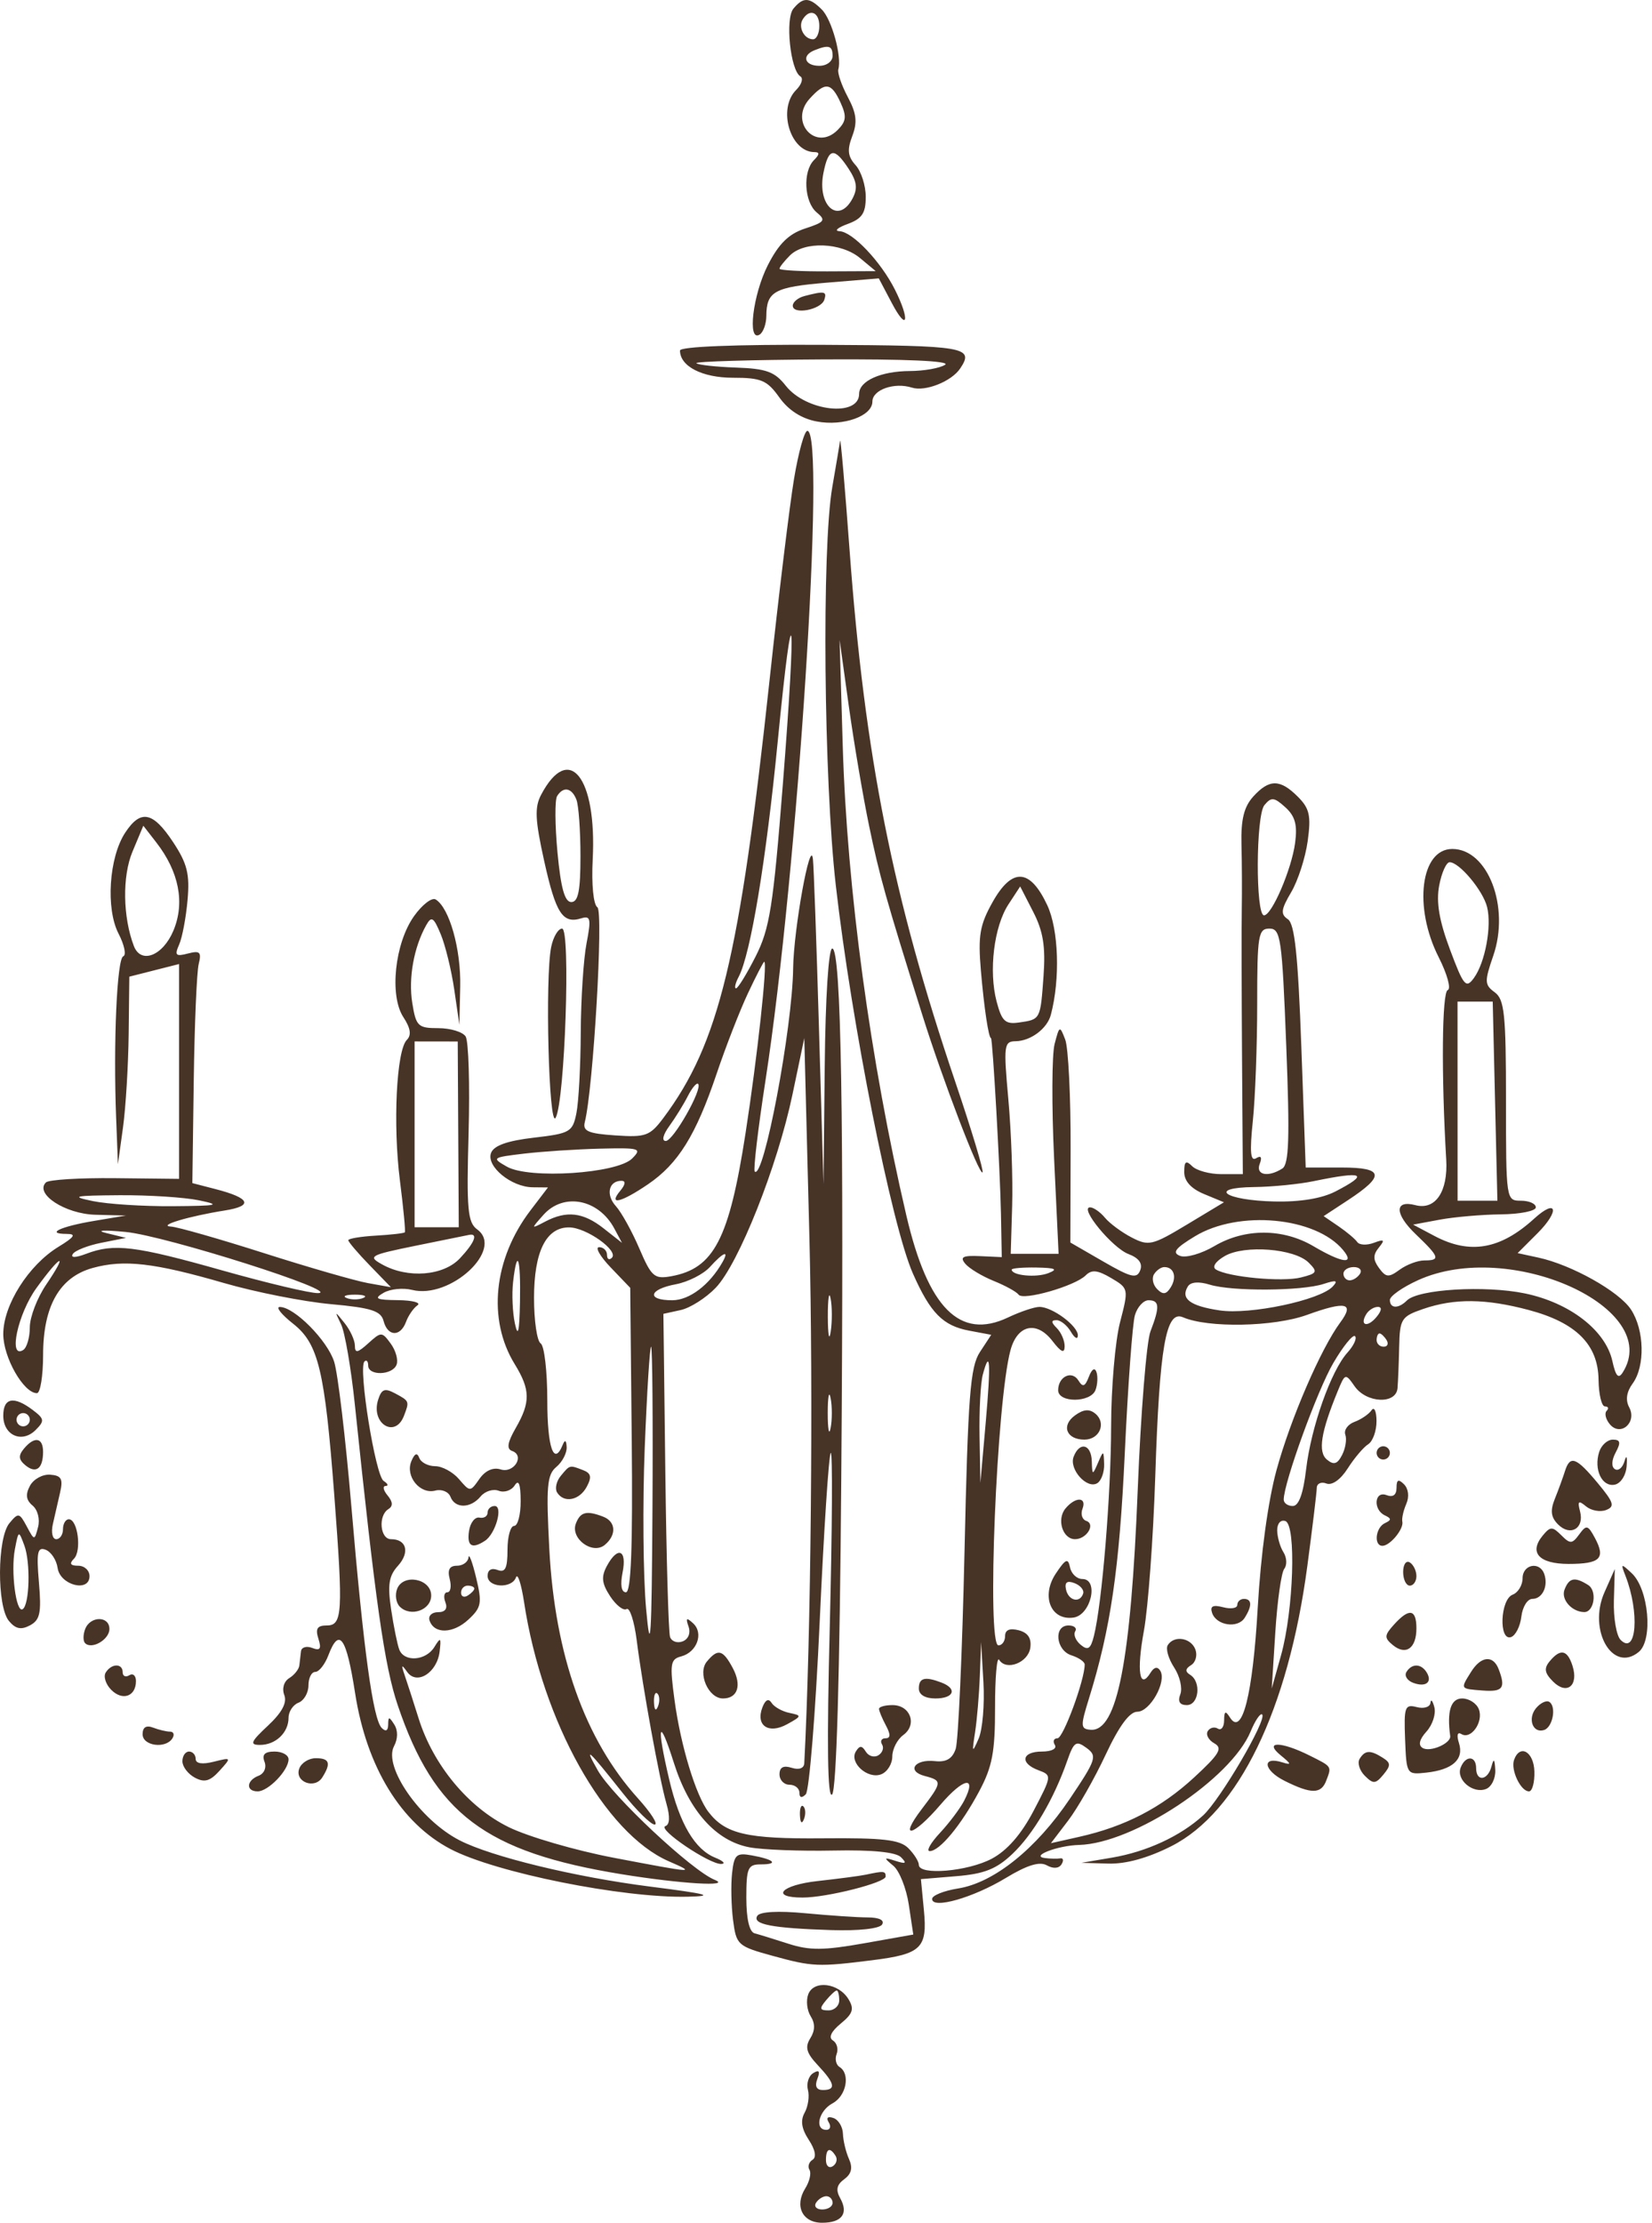 <?xml version="1.0" encoding="UTF-8"?> <svg xmlns="http://www.w3.org/2000/svg" width="249" height="335" viewBox="0 0 249 335" fill="none"><path fill-rule="evenodd" clip-rule="evenodd" d="M119.585 1.307C118.327 2.822 119.123 10.573 120.631 11.505C121.113 11.803 120.829 12.725 120 13.554C117.169 16.384 119.098 22.919 122.763 22.919C123.562 22.919 123.541 23.27 122.692 24.119C120.975 25.836 121.211 30.441 123.097 32.006C124.519 33.186 124.32 33.463 121.347 34.433C118.89 35.235 117.39 36.708 115.742 39.936C113.468 44.39 112.611 51.582 114.492 50.419C115.042 50.079 115.499 48.815 115.507 47.61C115.533 43.896 116.727 43.245 124.725 42.585L132.459 41.947L134.431 45.683C136.786 50.144 137.201 48.226 134.878 43.619C132.755 39.411 128.516 34.939 126.555 34.84C125.695 34.797 126.23 34.309 127.742 33.757C129.931 32.957 130.492 32.123 130.492 29.664C130.492 27.966 129.804 25.816 128.964 24.888C127.777 23.576 127.664 22.596 128.46 20.503C129.256 18.409 129.105 17.093 127.783 14.613C126.847 12.856 126.205 10.985 126.358 10.455C126.911 8.529 125.376 2.945 123.881 1.451C121.987 -0.443 121.063 -0.474 119.585 1.307ZM120.992 2.919C120.263 4.099 121.209 5.919 122.551 5.919C123.069 5.919 123.492 5.019 123.492 3.919C123.492 1.81 122.037 1.228 120.992 2.919ZM122.742 7.581C120.782 8.372 121.279 9.919 123.492 9.919C124.603 9.919 125.492 9.252 125.492 8.419C125.492 6.878 124.918 6.703 122.742 7.581ZM122.026 14.882C118.884 18.353 122.95 22.89 126.247 19.593C127.553 18.287 127.635 17.527 126.691 15.456C125.301 12.405 124.37 12.291 122.026 14.882ZM124.113 26.062C123.129 30.986 126.382 33.862 128.487 29.929C129.3 28.409 129.163 27.346 127.907 25.429C125.738 22.119 124.873 22.263 124.113 26.062ZM119.063 38.49C118.199 39.355 117.492 40.255 117.492 40.49C117.492 40.726 120.754 40.904 124.742 40.886L131.992 40.852L129.631 38.886C126.794 36.522 121.24 36.314 119.063 38.49ZM121.242 44.608C120.28 44.86 119.492 45.514 119.492 46.062C119.492 47.476 123.751 46.676 124.247 45.169C124.669 43.887 124.279 43.815 121.242 44.608ZM102.492 52.815C102.492 55.2 105.845 56.919 110.495 56.919C114.741 56.919 115.623 57.294 117.465 59.881C118.841 61.814 120.804 63.075 123.11 63.507C127.118 64.259 131.492 62.694 131.492 60.508C131.492 58.726 134.794 57.563 137.454 58.407C139.468 59.046 143.419 57.477 144.727 55.519C146.884 52.289 145.569 52.063 123.992 51.958C110.83 51.894 102.492 52.226 102.492 52.815ZM104.966 54.727C105.223 54.983 107.908 55.279 110.934 55.385C115.508 55.544 116.772 56.005 118.433 58.117C121.487 62 129.492 62.89 129.492 59.347C129.492 57.391 132.771 55.921 137.176 55.904C139.275 55.895 141.646 55.474 142.446 54.968C143.357 54.392 136.537 54.088 124.201 54.155C113.365 54.213 104.71 54.47 104.966 54.727ZM119.678 72.169C119.015 76.157 117.36 89.769 115.999 102.419C111.488 144.342 108.362 157.249 100.014 168.419C97.961 171.165 97.346 171.391 92.748 171.08C88.657 170.805 87.803 170.434 88.145 169.08C89.422 164.016 90.985 137.352 90.042 136.708C89.439 136.297 89.142 133.264 89.336 129.494C89.974 117.089 85.752 111.801 81.56 119.755C80.56 121.653 80.648 123.527 82.028 129.755C83.777 137.643 84.812 139.24 87.613 138.37C89.016 137.934 89.122 138.44 88.406 142.143C87.951 144.495 87.56 150.525 87.536 155.544C87.512 160.563 87.218 166.037 86.884 167.708C86.312 170.571 85.939 170.787 80.457 171.423C76.462 171.887 74.442 172.606 74.016 173.718C73.245 175.725 77.052 178.865 80.293 178.897L82.594 178.919L79.959 182.374C74.383 189.684 73.444 198.812 77.576 205.537C79.946 209.393 79.978 211.264 77.742 215.157C76.482 217.351 76.326 218.322 77.186 218.626C79.149 219.32 77.459 222.043 75.459 221.408C74.325 221.049 73.145 221.576 72.263 222.836C70.874 224.818 70.85 224.818 69.188 222.876C68.266 221.8 66.645 220.919 65.585 220.919C64.526 220.919 63.449 220.356 63.192 219.669C62.876 218.823 62.489 218.989 61.997 220.182C61.059 222.451 63.307 225.201 65.608 224.599C66.573 224.347 67.603 224.765 67.896 225.53C68.589 227.334 70.924 227.308 72.443 225.478C73.1 224.686 74.326 224.302 75.166 224.624C76.006 224.947 77.092 224.582 77.578 223.815C78.181 222.861 78.466 223.607 78.477 226.169C78.485 228.232 78.042 229.919 77.492 229.919C76.942 229.919 76.492 231.542 76.492 233.526C76.492 236.321 76.154 237.003 74.992 236.557C74.078 236.207 73.492 236.556 73.492 237.45C73.492 239.236 77.143 239.422 77.777 237.669C78.026 236.982 78.572 238.669 78.992 241.419C81.737 259.425 91.148 276.253 100.825 280.463C104.98 282.271 104.758 282.256 92.505 279.922C86.74 278.823 79.623 276.75 76.69 275.315C70.579 272.325 65.296 265.953 63.095 258.919C62.32 256.444 61.375 253.519 60.995 252.419C60.441 250.818 60.516 250.718 61.369 251.919C62.831 253.976 65.897 252.035 66.269 248.817C66.511 246.723 66.409 246.641 65.469 248.169C64.188 250.252 60.923 250.485 60.179 248.547C59.89 247.792 59.338 245.074 58.953 242.508C58.398 238.81 58.61 237.446 59.971 235.943C61.807 233.913 61.293 231.919 58.933 231.919C57.278 231.919 56.969 228.36 58.541 227.389C59.257 226.946 59.219 226.295 58.418 225.33C57.774 224.554 57.64 223.912 58.12 223.904C58.599 223.895 58.466 223.554 57.823 223.145C56.585 222.357 53.972 206.105 54.93 205.148C55.239 204.839 55.492 205.111 55.492 205.752C55.492 207.344 59.156 207.237 59.774 205.627C60.046 204.917 59.652 203.49 58.897 202.458C57.567 200.639 57.46 200.638 55.508 202.405C53.902 203.858 53.492 203.931 53.492 202.765C53.492 201.96 52.792 200.428 51.937 199.36C50.429 197.478 50.413 197.484 51.415 199.562C51.983 200.741 52.911 206.141 53.477 211.562C56.616 241.643 57.954 251.031 59.942 256.919C65.466 273.282 73.14 279.069 93.741 282.411C102.619 283.85 110.372 284.317 107.728 283.252C104.297 281.87 92.314 270.655 90.1 266.753C87.928 262.926 88.597 263.534 93.859 270.169C95.931 272.782 98.098 274.919 98.675 274.919C99.252 274.919 98.111 273.132 96.138 270.949C88.161 262.119 83.635 249.383 82.796 233.405C82.3 223.962 82.451 222.198 83.855 221.033C84.755 220.285 85.456 218.942 85.413 218.047C85.363 217.01 85.151 216.873 84.83 217.669C83.487 220.996 82.492 218.148 82.492 210.978C82.492 206.61 82.042 202.759 81.492 202.419C80.942 202.079 80.492 199.003 80.492 195.582C80.492 188.577 82.323 184.906 85.799 184.941C88.388 184.967 93.288 188.456 92.227 189.517C91.823 189.922 91.492 189.727 91.492 189.086C91.492 188.444 90.958 187.919 90.305 187.919C89.652 187.919 90.44 189.298 92.055 190.984L94.992 194.048L95.219 216.984C95.379 233.162 95.122 239.919 94.344 239.919C93.653 239.919 93.466 238.801 93.842 236.919C94.529 233.482 93.096 232.921 91.456 235.986C90.594 237.597 90.706 238.597 91.965 240.518C92.853 241.874 93.968 242.743 94.442 242.45C94.916 242.157 95.604 244.28 95.97 247.168C96.868 254.255 99.377 268.03 100.449 271.771C101.012 273.733 100.955 274.931 100.289 275.153C99.018 275.577 106.954 280.944 108.721 280.856C109.42 280.821 109.006 280.395 107.8 279.909C104.72 278.669 102.433 274.782 100.867 268.131C98.912 259.823 99.295 258.443 101.566 265.61C103.873 272.888 107.914 277.4 112.975 278.35C114.938 278.718 120.612 278.937 125.585 278.836C131.481 278.717 135.038 279.068 135.809 279.845C136.723 280.766 136.537 280.892 134.992 280.397C133.176 279.815 133.144 279.882 134.65 281.13C135.561 281.886 136.611 284.527 136.981 286.998L137.655 291.492L130.201 292.816C124.179 293.886 122.002 293.9 118.87 292.889C116.737 292.2 114.43 291.489 113.742 291.309C112.951 291.102 112.492 289.134 112.492 285.95C112.492 281.457 112.724 280.919 114.659 280.919C117.439 280.919 116.707 280.178 113.319 279.564C110.985 279.141 110.652 279.442 110.342 282.253C110.149 283.994 110.217 287.17 110.492 289.31C110.975 293.066 111.183 293.254 116.492 294.71C122.469 296.35 123.302 296.386 131.492 295.357C138.889 294.428 139.806 293.537 139.256 287.819L138.807 283.141L144.172 282.696C148.37 282.348 150.204 281.617 152.606 279.335C155.735 276.362 158.835 271.092 160.862 265.299C161.863 262.438 162.195 262.218 163.764 263.37C165.413 264.582 165.24 265.111 161.264 271.022C156.186 278.57 149.816 283.684 144.413 284.548C142.257 284.892 140.492 285.603 140.492 286.126C140.492 287.709 146.676 285.952 151.599 282.97C154.805 281.028 156.685 280.448 157.782 281.062C158.751 281.604 159.606 281.544 160 280.907C160.352 280.336 160.27 279.934 159.816 280.013C159.363 280.091 158.317 280.071 157.492 279.967C155.224 279.682 159.417 278.075 162.653 277.989C170.824 277.773 185.54 268.045 188.498 260.904C189.193 259.227 189.977 258.071 190.242 258.335C191.001 259.095 183.916 271.191 181.329 273.552C177.919 276.664 172.824 279.021 167.589 279.906L162.992 280.684L167.063 280.801C169.708 280.878 173.035 279.956 176.563 278.169C186.673 273.048 194.167 257.613 197.047 235.978C197.82 230.171 198.462 224.871 198.472 224.2C198.483 223.53 199.134 223.228 199.918 223.529C200.775 223.858 202.061 222.949 203.144 221.247C204.134 219.692 205.517 218.059 206.218 217.619C206.919 217.179 207.485 215.604 207.477 214.119C207.468 212.634 207.131 211.902 206.727 212.492C206.323 213.082 205.167 213.87 204.159 214.242C203.151 214.615 202.527 215.482 202.774 216.17C203.02 216.857 202.801 218.236 202.287 219.234C201.573 220.619 201.035 220.784 200.007 219.931C198.618 218.778 199.081 215.82 201.619 209.638C202.739 206.909 202.787 206.895 204.183 208.888C205.968 211.436 210.431 211.63 210.643 209.169C210.726 208.207 210.838 205.399 210.893 202.93C210.986 198.729 211.216 198.365 214.492 197.237C219.212 195.612 223.918 195.657 230.428 197.389C237.565 199.289 240.877 202.596 240.942 207.889C240.97 210.102 241.405 211.914 241.909 211.916C242.413 211.918 242.529 212.215 242.167 212.577C241.805 212.939 242.015 213.844 242.633 214.589C244.247 216.534 246.784 214.334 245.562 212.05C244.979 210.96 245.157 209.73 246.083 208.464C247.983 205.865 247.863 200.414 245.836 197.322C244.045 194.588 236.888 190.575 231.87 189.491L228.748 188.816L231.742 185.823C235.135 182.43 234.688 180.481 231.238 183.623C226.134 188.272 221.55 189.064 216.192 186.221L212.992 184.523L216.992 183.779C219.192 183.369 223.355 183.008 226.242 182.977C229.129 182.945 231.492 182.469 231.492 181.919C231.492 181.369 230.48 180.919 229.242 180.919C227.008 180.919 226.992 180.811 226.992 165.838C226.992 152.816 226.761 150.589 225.297 149.518C223.752 148.388 223.732 147.902 225.075 144.005C227.613 136.636 224.264 127.919 218.895 127.919C214.124 127.919 213.02 136.672 216.84 144.217C218.131 146.767 218.748 149 218.211 149.179C217.339 149.47 217.228 161.888 217.984 174.725C218.268 179.546 216.354 182.378 213.344 181.591C210.154 180.756 210.181 182.905 213.4 185.981C216.983 189.406 217.15 189.919 214.683 189.919C213.688 189.919 212.016 190.547 210.967 191.314C209.311 192.525 208.9 192.492 207.858 191.067C206.941 189.813 206.933 189.084 207.825 187.985C208.786 186.799 208.653 186.672 207.072 187.266C206.016 187.662 204.891 187.608 204.572 187.145C204.253 186.682 202.983 185.615 201.751 184.773L199.509 183.243L203.184 180.831C208.81 177.139 208.574 175.919 202.231 175.919H196.804L196.143 157.669C195.645 143.944 195.143 139.193 194.116 138.506C192.989 137.752 193.075 137.044 194.617 134.432C195.643 132.693 196.763 129.22 197.107 126.714C197.629 122.9 197.386 121.813 195.612 120.039C192.94 117.367 191.305 117.364 188.897 120.023C187.495 121.573 187.026 123.485 187.122 127.273C187.193 130.103 187.214 134.444 187.168 136.919C187.121 139.394 187.138 149.407 187.205 159.169L187.327 176.919H184.11C182.34 176.919 180.352 176.379 179.692 175.719C178.759 174.786 178.492 174.981 178.492 176.598C178.492 177.964 179.519 179.102 181.486 179.916L184.48 181.157L178.898 184.518C173.691 187.654 173.132 187.784 170.581 186.465C169.077 185.687 167.262 184.346 166.547 183.485C165.832 182.624 164.822 181.919 164.301 181.919C162.623 181.919 167.648 188.028 170.09 188.956C171.658 189.552 172.254 190.377 171.859 191.404C171.357 192.713 170.497 192.509 166.299 190.086L161.332 187.218L161.371 173.045C161.392 165.249 161.027 157.869 160.559 156.645C159.735 154.492 159.683 154.514 158.955 157.314C158.541 158.906 158.508 166.669 158.881 174.564L159.559 188.919H155.951H152.344L152.56 181.669C152.679 177.681 152.421 170.482 151.987 165.669C151.247 157.472 151.317 156.917 153.094 156.887C155.36 156.849 157.839 154.989 158.389 152.915C159.82 147.517 159.574 140.06 157.843 136.376C155.241 130.837 152.553 130.687 149.613 135.917C147.68 139.358 147.401 140.977 147.843 146.21C148.312 151.764 149.007 156.419 149.368 156.419C149.616 156.419 150.749 176.413 150.871 182.919L150.992 189.419L147.704 189.27C145.121 189.153 144.645 189.399 145.487 190.413C146.076 191.123 148.006 192.289 149.775 193.005C151.544 193.72 153.232 194.65 153.525 195.071C154.19 196.024 162.033 193.778 163.634 192.177C164.541 191.27 165.431 191.361 167.478 192.57C170.121 194.131 170.131 194.181 168.816 199.249C168.088 202.057 167.484 209.094 167.475 214.887C167.458 225.174 166.108 241.618 164.877 246.52C164.389 248.464 163.977 248.736 162.888 247.833C162.132 247.205 161.761 246.293 162.062 245.806C162.363 245.318 161.908 244.919 161.051 244.919C158.769 244.919 159.137 248.671 161.492 249.419C162.592 249.768 163.492 250.392 163.492 250.805C163.492 253.139 160.255 261.919 159.394 261.919C158.833 261.919 158.652 262.369 158.992 262.919C159.343 263.486 158.502 263.919 157.051 263.919C153.986 263.919 153.668 265.679 156.542 266.742C158.559 267.488 158.547 267.585 155.792 272.845C153.938 276.384 151.815 278.82 149.508 280.054C145.894 281.988 138.492 282.617 138.492 280.99C138.492 280.48 137.778 279.348 136.905 278.475C135.63 277.199 133.101 276.909 124.004 276.992C112.565 277.096 109.341 276.35 106.774 273.006C104.88 270.537 102.599 263.031 101.679 256.24C100.929 250.703 101.032 250.011 102.662 249.585C105.052 248.96 106.095 246.097 104.478 244.602C103.469 243.67 103.321 243.772 103.782 245.086C104.124 246.064 103.756 246.987 102.891 247.319C102.08 247.631 101.226 247.33 100.994 246.652C100.761 245.974 100.441 234.742 100.281 221.693L99.992 197.966L102.601 197.394C104.037 197.079 106.413 195.567 107.883 194.032C111.345 190.419 117.179 175.731 119.446 164.919L121.228 156.419L121.997 186.419C122.592 209.64 122.233 246.486 121.225 265.683C121.185 266.446 120.431 266.717 119.325 266.366C118.08 265.971 117.492 266.287 117.492 267.352C117.492 268.214 118.167 268.919 118.992 268.919C119.817 268.919 120.492 269.459 120.492 270.119C120.492 270.883 120.84 270.971 121.449 270.362C121.976 269.835 122.919 258.158 123.546 244.412C124.173 230.666 124.923 219.194 125.214 218.919C125.505 218.644 125.441 230.342 125.071 244.916C124.614 262.933 124.725 271.086 125.419 270.392C126.073 269.738 126.569 252.68 126.8 222.895C127.222 168.488 126.789 142.919 125.445 142.919C124.884 142.919 124.416 150.211 124.307 160.669L124.122 178.419L123.44 154.919C123.065 141.994 122.655 130.519 122.527 129.419C122.141 126.08 119.62 140.031 119.546 145.919C119.432 154.966 115.101 177.862 113.758 176.519C113.522 176.283 114.254 170.089 115.386 162.754C120.241 131.27 124.515 64.919 121.687 64.919C121.244 64.919 120.34 68.181 119.678 72.169ZM126.624 66.419C126.545 66.969 126.014 70.119 125.444 73.419C123.849 82.649 124.16 117.458 125.979 133.419C128.349 154.202 134.399 184.655 137.595 191.882C140.229 197.841 142.118 199.758 146.085 200.502L149.403 201.125L147.698 203.726C146.237 205.954 145.903 210.286 145.375 233.873C145.036 249.023 144.438 262.366 144.047 263.523C143.545 265.007 142.623 265.549 140.918 265.361C137.848 265.024 136.591 266.871 139.391 267.603C142.049 268.298 142.028 268.527 138.941 272.575C135.354 277.278 137.621 276.755 141.754 271.926C145.246 267.846 147.29 267.489 145.335 271.3C144.737 272.466 143.093 274.657 141.683 276.169C140.272 277.681 139.574 278.919 140.131 278.919C141.628 278.919 144.853 275.025 147.584 269.919C149.568 266.212 149.99 263.979 149.982 257.249C149.977 252.755 150.256 249.537 150.602 250.097C151.659 251.808 154.973 250.531 155.294 248.289C155.5 246.853 154.942 246.008 153.544 245.643C152.193 245.29 151.492 245.587 151.492 246.513C151.492 247.286 151.042 247.919 150.492 247.919C148.704 247.919 150.212 211.097 152.314 203.419C153.362 199.593 156.258 198.972 158.636 202.064C159.937 203.755 160.454 203.982 160.47 202.869C160.482 202.017 159.952 200.779 159.292 200.119C158.416 199.243 158.403 198.919 159.242 198.919C159.875 198.919 160.851 199.707 161.412 200.669C161.973 201.631 162.445 201.882 162.462 201.226C162.498 199.803 158.62 196.919 156.671 196.919C155.914 196.919 153.781 197.637 151.931 198.515C144.688 201.952 139.872 197.117 136.608 183.132C131.178 159.864 127.665 133.945 127.025 112.419L126.549 96.419L127.941 106.419C128.706 111.919 130.079 120.019 130.992 124.419C132.567 132.009 133.467 135.206 139.014 152.919C142.07 162.678 147.604 177.14 148.094 176.65C148.305 176.44 146.454 170.296 143.981 162.998C134.571 135.221 130.342 113.955 128.056 82.919C127.347 73.294 126.702 65.869 126.624 66.419ZM117.22 111.761C115.468 129.707 113.135 143.77 111.344 147.169C110.837 148.131 110.655 148.919 110.94 148.919C111.225 148.919 112.553 146.758 113.892 144.117C116.014 139.929 116.539 136.61 117.995 118.182C120.087 91.699 119.584 87.535 117.22 111.761ZM83.969 119.956C83.617 120.526 83.643 124.351 84.028 128.456C84.529 133.804 85.119 135.919 86.109 135.919C87.153 135.919 87.492 134.222 87.492 129.001C87.492 125.196 87.219 121.371 86.885 120.501C86.189 118.686 84.902 118.446 83.969 119.956ZM190.581 121.312C189.283 122.875 189.232 137.919 190.524 137.919C191.696 137.919 194.673 130.99 195.205 127.022C195.572 124.287 195.214 122.977 193.734 121.638C192.045 120.109 191.616 120.065 190.581 121.312ZM18.863 125.476C16.426 129.194 15.92 136.912 17.866 140.675C18.744 142.373 19.065 143.91 18.579 144.091C17.626 144.445 17.066 157.114 17.503 168.419L17.774 175.419L18.534 169.919C18.952 166.894 19.339 160.536 19.393 155.791L19.492 147.162L23.242 146.21L26.992 145.259V161.442V177.626L17.335 177.522C12.023 177.466 7.339 177.754 6.924 178.163C5.178 179.887 9.827 182.92 14.397 183.037L18.992 183.154L14.144 183.968C9.073 184.819 6.789 185.916 10.075 185.923C11.534 185.926 11.234 186.389 8.82 187.86C4.303 190.615 0.492 196.635 0.492 201.016C0.492 204.536 3.559 209.919 5.565 209.919C6.075 209.919 6.494 207.332 6.496 204.169C6.501 196.787 8.985 192.429 13.975 191.051C18.683 189.751 23.233 190.273 33.741 193.318C38.503 194.698 45.758 196.132 49.863 196.504C55.98 197.058 57.415 197.517 57.816 199.049C58.432 201.405 60.35 201.473 61.2 199.169C61.556 198.207 62.329 197.088 62.919 196.684C63.509 196.28 62.192 195.929 59.992 195.904C56.684 195.866 56.307 195.675 57.814 194.798C58.817 194.215 60.747 194.017 62.103 194.357C67.864 195.803 76.028 188.247 71.937 185.255C70.484 184.192 70.311 182.28 70.628 170.725C70.828 163.407 70.628 156.857 70.183 156.169C69.738 155.482 67.883 154.919 66.061 154.919C62.995 154.919 62.702 154.634 62.137 151.102C61.541 147.371 62.374 142.739 64.242 139.401C65.035 137.985 65.362 138.192 66.437 140.786C67.132 142.464 68.047 146.217 68.471 149.128L69.242 154.419L69.367 148.637C69.489 143.007 67.741 136.809 65.671 135.529C65.106 135.181 63.639 136.308 62.409 138.035C59.501 142.119 58.668 150.012 60.801 153.268C61.884 154.92 62.042 155.969 61.319 156.692C59.752 158.259 59.205 169.449 60.282 177.919C60.806 182.044 61.138 185.537 61.019 185.68C60.9 185.824 58.935 186.049 56.652 186.18C54.37 186.312 52.5 186.623 52.497 186.871C52.494 187.12 53.938 188.816 55.705 190.639L58.919 193.954L55.455 193.333C53.55 192.991 46.499 190.958 39.785 188.815C33.071 186.672 26.771 184.873 25.785 184.817C23.638 184.695 28.446 183.254 33.872 182.394C38.234 181.703 37.73 180.525 32.492 179.171L28.992 178.266L29.203 162.842C29.32 154.359 29.655 146.449 29.949 145.264C30.398 143.451 30.139 143.199 28.319 143.675C26.484 144.154 26.283 143.95 27.001 142.33C27.466 141.279 28.037 138.259 28.269 135.619C28.616 131.682 28.222 130.109 26.078 126.869C23.037 122.275 21.194 121.919 18.863 125.476ZM19.96 128.345C18.416 132.036 18.512 138.201 20.179 142.547C21.243 145.317 24.55 144.025 26.141 140.217C27.896 136.016 26.985 131.348 23.544 126.919L21.602 124.419L19.96 128.345ZM216.922 133.438C216.452 135.943 216.92 138.717 218.547 143.066C220.603 148.563 220.964 148.995 222.149 147.373C223.851 145.046 224.87 139.562 224.141 136.656C223.516 134.167 219.958 129.919 218.498 129.919C217.995 129.919 217.286 131.503 216.922 133.438ZM152.006 136.258C149.817 139.599 149 146.293 150.218 150.919C150.993 153.865 151.523 154.364 153.565 154.071C156.844 153.601 156.81 153.665 157.288 147.062C157.608 142.633 157.239 140.333 155.738 137.408L153.768 133.568L152.006 136.258ZM83.082 142.669C82.128 147.285 82.725 170.253 83.752 168.418C85.145 165.931 86.029 139.919 84.721 139.919C84.133 139.919 83.395 141.157 83.082 142.669ZM189.492 151.272C189.492 157.517 189.196 165.462 188.833 168.93C188.35 173.556 188.48 175.045 189.322 174.524C190.066 174.064 190.26 174.36 189.874 175.367C189.227 177.051 191.118 177.443 193.277 176.073C194.288 175.432 194.415 171.488 193.872 157.588C193.238 141.329 193.035 139.919 191.337 139.919C189.652 139.919 189.492 140.903 189.492 151.272ZM112.732 149.669C111.505 152.282 109.388 157.717 108.029 161.748C104.891 171.052 102.223 175.351 97.658 178.452C93.58 181.223 91.616 181.679 93.492 179.419C94.277 178.473 94.344 177.919 93.673 177.919C91.74 177.919 91.271 180.018 92.823 181.732C93.662 182.66 95.255 185.532 96.361 188.114C98.192 192.385 98.626 192.762 101.174 192.3C107.603 191.134 109.896 186.723 112.373 170.748C114.146 159.321 115.716 144.919 115.19 144.919C115.066 144.919 113.96 147.056 112.732 149.669ZM219.692 165.919L219.696 180.919H222.696H225.696L225.344 165.92L224.992 150.921L222.34 150.92L219.688 150.919L219.692 165.919ZM62.492 170.919V184.919H65.819H69.146L69.069 170.924L68.992 156.928L65.742 156.924L62.492 156.919V170.919ZM103.67 165.165C103.039 166.405 101.786 168.431 100.885 169.669C99.929 170.983 99.706 171.919 100.35 171.919C101.487 171.919 105.95 164.043 105.224 163.318C105 163.094 104.301 163.925 103.67 165.165ZM78.992 173.826C74.157 174.399 74.072 174.464 76.403 175.79C79.754 177.696 93.004 176.836 95.275 174.565C96.803 173.037 96.457 172.93 90.456 173.076C86.901 173.163 81.742 173.5 78.992 173.826ZM197.992 177.976C195.792 178.431 191.764 178.83 189.042 178.861C181.897 178.945 184.589 180.866 192.088 181.036C195.961 181.123 199.24 180.583 201.297 179.52C206.469 176.845 205.546 176.414 197.992 177.976ZM13.992 180.976C16.192 181.431 21.592 181.778 25.992 181.746C32.855 181.697 33.423 181.571 29.992 180.862C27.792 180.407 22.392 180.06 17.992 180.092C11.129 180.141 10.561 180.267 13.992 180.976ZM81.897 183.065C80.006 185.194 80.008 185.202 82.176 184.065C85.407 182.37 87.893 182.66 90.985 185.092L93.748 187.265L92.597 185.115C90.209 180.654 84.935 179.643 81.897 183.065ZM180.123 186.271C177.138 188.078 176.623 188.755 177.87 189.234C178.76 189.575 181.092 188.908 183.053 187.75C187.628 185.051 193.377 185.064 197.985 187.783C202.3 190.328 204.288 190.583 202.437 188.353C198.298 183.366 186.709 182.285 180.123 186.271ZM15.992 185.787L18.992 186.52L15.277 187.258C13.234 187.664 11.296 188.428 10.97 188.955C10.605 189.545 11.385 189.53 13 188.916C17.195 187.321 20.34 187.705 33.492 191.419C40.309 193.344 46.811 194.885 47.94 194.842C51.706 194.702 24.978 186.208 18.94 185.626C15.668 185.311 14.342 185.384 15.992 185.787ZM62.62 187.71C55.688 189.128 55.39 189.297 57.62 190.533C61.481 192.673 66.834 192.248 69.318 189.605C71.522 187.258 72.107 185.803 70.742 186.06C70.329 186.138 66.675 186.88 62.62 187.71ZM184.607 189.255C183.208 190.064 182.657 190.903 183.274 191.284C185.128 192.43 193.26 193.194 196.077 192.487C198.542 191.868 198.655 191.654 197.251 190.25C195.128 188.126 187.586 187.533 184.607 189.255ZM107.01 190.899C106.024 191.989 103.704 193.164 101.855 193.511C97.769 194.277 97.403 195.919 101.318 195.919C103.907 195.919 106.955 193.608 108.902 190.169C109.959 188.303 109.038 188.658 107.01 190.899ZM5.498 194.069C2.681 197.958 1.206 204.832 3.492 203.419C4.042 203.079 4.492 201.54 4.492 200C4.492 198.459 5.603 195.56 6.962 193.559C10.358 188.554 9.201 188.957 5.498 194.069ZM77.336 193.169C77.131 194.957 77.253 197.769 77.609 199.419C78.077 201.593 78.288 200.697 78.374 196.169C78.501 189.461 77.948 187.862 77.336 193.169ZM152.492 191.302C152.492 192.193 156.179 192.549 158.008 191.834C159.519 191.244 159.098 191.043 156.242 190.989C154.18 190.951 152.492 191.092 152.492 191.302ZM173.938 192.006C173.569 192.604 173.786 193.613 174.421 194.248C175.293 195.12 175.793 195.05 176.468 193.958C177.421 192.416 176.94 190.919 175.492 190.919C175.007 190.919 174.308 191.408 173.938 192.006ZM202.492 191.919C202.492 192.469 202.915 192.919 203.433 192.919C203.951 192.919 204.652 192.469 204.992 191.919C205.332 191.369 204.908 190.919 204.051 190.919C203.194 190.919 202.492 191.369 202.492 191.919ZM213.742 192.892C211.405 193.953 209.492 195.293 209.492 195.87C209.492 197.182 210.785 197.226 212.055 195.956C213.763 194.248 223.848 193.644 229.847 194.889C236.625 196.296 242.014 200.468 243.03 205.094C243.531 207.372 243.94 207.821 244.585 206.802C250.751 197.067 227.573 186.614 213.742 192.892ZM179.042 193.838C177.906 195.676 179.362 196.777 183.815 197.445C188.424 198.136 198.964 195.911 200.884 193.841C201.733 192.926 201.407 192.838 199.492 193.463C196.205 194.536 185.697 194.602 182.351 193.571C180.682 193.057 179.464 193.155 179.042 193.838ZM124.778 198.419C124.786 201.169 124.98 202.175 125.21 200.655C125.439 199.135 125.433 196.885 125.196 195.655C124.959 194.425 124.771 195.669 124.778 198.419ZM52.242 195.581C52.93 195.859 54.055 195.859 54.742 195.581C55.43 195.304 54.867 195.077 53.492 195.077C52.117 195.077 51.555 195.304 52.242 195.581ZM171.061 198.169C170.695 199.407 170.01 208.744 169.537 218.919C168.726 236.372 167.405 245.414 164.124 255.964C162.835 260.111 162.858 260.521 164.392 260.636C168.382 260.937 170.454 250.36 171.487 224.419C171.946 212.869 172.811 202.152 173.407 200.604C174.838 196.892 174.776 195.919 173.109 195.919C172.348 195.919 171.426 196.931 171.061 198.169ZM196.992 198.127C192.004 199.932 182.093 200.121 178.303 198.482C175.731 197.37 174.769 202.885 174.13 222.419C173.824 231.769 173.053 242.254 172.417 245.72C171.293 251.841 171.753 254.732 173.421 252.033C173.949 251.18 174.47 251.074 174.88 251.737C175.89 253.372 173.35 257.919 171.426 257.919C170.257 257.919 168.677 260.063 166.641 264.413C164.97 267.985 162.432 272.442 161.002 274.317L158.401 277.727L162.685 276.764C169.56 275.219 175.013 272.401 179.974 267.829C183.806 264.296 184.332 263.409 183.027 262.679C182.16 262.193 181.715 261.366 182.04 260.841C182.365 260.316 183.049 260.145 183.561 260.462C184.073 260.778 184.499 260.223 184.507 259.228C184.519 257.803 184.709 257.713 185.4 258.804C187.226 261.688 188.827 255.341 189.571 242.269C190.029 234.212 191.132 226.142 192.414 221.473C194.531 213.754 199.087 203.214 202.013 199.264C204.207 196.303 202.869 195.999 196.992 198.127ZM44.175 199.45C48.003 202.467 48.954 206.441 50.394 225.419C51.729 243.012 51.618 244.919 49.258 244.919C47.814 244.919 47.509 245.398 47.99 246.913C48.476 248.443 48.259 248.767 47.057 248.306C46.196 247.975 45.436 248.203 45.367 248.812C45.298 249.421 45.186 250.385 45.117 250.955C45.048 251.526 44.364 252.38 43.596 252.855C42.785 253.356 42.473 254.427 42.851 255.412C43.291 256.559 42.494 258.048 40.391 260.013C37.783 262.45 37.588 262.919 39.186 262.919C41.546 262.919 43.492 261.069 43.492 258.826C43.492 257.895 44.167 256.874 44.992 256.557C45.817 256.241 46.492 255.068 46.492 253.95C46.492 252.833 46.953 251.919 47.517 251.919C48.08 251.919 48.969 250.794 49.492 249.419C51.128 245.116 52.204 246.638 53.524 255.123C55.255 266.254 60.424 274.699 67.9 278.612C74.708 282.175 93.907 286.027 103.684 285.791C107.868 285.69 106.662 285.367 97.992 284.266C86.709 282.833 74.096 279.772 69.274 277.296C63.341 274.25 57.735 266.201 59.392 263.106C59.978 262.01 59.996 260.748 59.438 259.865C58.64 258.605 58.521 258.605 58.507 259.869C58.498 260.787 58.143 260.97 57.539 260.366C56.222 259.049 54.801 248.678 52.955 226.919C52.092 216.744 50.93 206.971 50.372 205.202C49.351 201.959 44.34 196.91 42.165 196.93C41.52 196.936 42.424 198.07 44.175 199.45ZM205.951 197.986C204.875 199.727 206.1 200.096 207.472 198.443C208.261 197.493 208.337 196.919 207.673 196.919C207.089 196.919 206.313 197.399 205.951 197.986ZM200.961 205.382C198.554 209.488 193.492 223.434 193.492 225.957C193.492 226.486 194.105 226.919 194.854 226.919C195.761 226.919 196.433 225.074 196.865 221.401C197.615 215.022 200.619 206.542 203.099 203.801C204.042 202.759 204.556 201.649 204.241 201.334C203.926 201.02 202.45 202.841 200.961 205.382ZM207.492 201.919C207.492 202.469 207.969 202.919 208.551 202.919C209.133 202.919 209.332 202.469 208.992 201.919C208.652 201.369 208.176 200.919 207.933 200.919C207.69 200.919 207.492 201.369 207.492 201.919ZM97.177 218.169C96.845 226.556 96.939 237.469 97.386 242.419C98.05 249.79 98.224 247.029 98.345 227.169C98.426 213.832 98.332 202.919 98.136 202.919C97.94 202.919 97.509 209.782 97.177 218.169ZM148.133 207.129C147.795 208.389 147.576 212.569 147.645 216.419L147.771 223.419L148.565 214.436C149.373 205.303 149.237 203.007 148.133 207.129ZM164.122 207.442C163.544 208.947 163.204 209.071 162.55 208.013C161.565 206.419 159.492 207.412 159.492 209.478C159.492 211.399 164.379 211.376 165.118 209.452C165.427 208.645 165.496 207.43 165.27 206.753C165.018 205.998 164.573 206.266 164.122 207.442ZM56.995 210.911C55.858 214.492 59.557 216.798 60.885 213.337C61.73 211.135 61.721 211.112 59.559 209.955C57.99 209.115 57.507 209.295 56.995 210.911ZM124.764 212.919C124.764 215.394 124.959 216.407 125.198 215.169C125.436 213.931 125.436 211.907 125.198 210.669C124.959 209.431 124.764 210.444 124.764 212.919ZM0.492 213.312C0.492 216.282 3.313 217.526 5.374 215.466C6.743 214.096 6.699 213.786 4.947 212.461C2.082 210.295 0.492 210.599 0.492 213.312ZM162.007 213.284C159.913 214.815 160.745 216.919 163.444 216.919C165.74 216.919 166.799 214.419 165.101 213.009C164.194 212.257 163.304 212.336 162.007 213.284ZM2.492 213.919C2.492 214.469 2.942 214.919 3.492 214.919C4.042 214.919 4.492 214.469 4.492 213.919C4.492 213.369 4.042 212.919 3.492 212.919C2.942 212.919 2.492 213.369 2.492 213.919ZM3.602 218.286C2.745 219.319 2.799 219.929 3.822 220.778C5.425 222.108 6.492 221.299 6.492 218.752C6.492 216.584 5.19 216.374 3.602 218.286ZM241.037 218.778C240.199 221.418 241.454 224.072 243.368 223.708C244.282 223.534 245.073 222.31 245.177 220.909C245.286 219.439 245.152 219.141 244.851 220.181C244.57 221.15 243.923 221.686 243.414 221.371C242.855 221.025 242.899 220.027 243.524 218.858C244.332 217.349 244.237 216.919 243.095 216.919C242.287 216.919 241.361 217.756 241.037 218.778ZM161.824 219.497C161.099 221.385 163.84 224.44 165.396 223.478C165.999 223.106 166.46 221.815 166.422 220.61C166.354 218.498 166.321 218.491 165.492 220.419C164.672 222.327 164.629 222.316 164.562 220.169C164.482 217.587 162.723 217.155 161.824 219.497ZM207.492 218.919C207.492 219.469 207.942 219.919 208.492 219.919C209.042 219.919 209.492 219.469 209.492 218.919C209.492 218.369 209.042 217.919 208.492 217.919C207.942 217.919 207.492 218.369 207.492 218.919ZM235.879 221.669C235.577 222.631 234.892 224.504 234.358 225.831C233.636 227.626 233.76 228.615 234.844 229.699C236.697 231.552 238.825 230.3 238.158 227.749C237.745 226.169 237.914 226.024 239.058 226.974C239.833 227.617 241.19 227.865 242.074 227.526C243.437 227.003 243.249 226.391 240.836 223.486C237.572 219.558 236.649 219.22 235.879 221.669ZM84.528 222.375C83.864 223.176 83.61 224.301 83.965 224.875C84.991 226.536 87.331 226.088 88.439 224.019C89.218 222.563 89.09 221.979 87.892 221.519C85.826 220.726 85.916 220.703 84.528 222.375ZM4.515 223.876C3.812 225.189 3.924 226.033 4.91 226.851C5.679 227.489 6.045 228.913 5.74 230.079C5.194 232.165 5.194 232.165 4.022 229.975C2.925 227.925 2.757 227.894 1.421 229.505C-0.435 231.74 -0.486 242.036 1.347 244.244C2.346 245.448 3.18 245.621 4.52 244.904C6.038 244.091 6.261 243.023 5.868 238.438C5.476 233.864 5.646 233.041 6.886 233.517C7.705 233.831 8.514 235.063 8.684 236.254C9.054 238.858 13.492 239.997 13.492 237.489C13.492 236.625 12.727 235.919 11.792 235.919C10.603 235.919 10.408 235.603 11.143 234.868C12.337 233.674 11.723 228.919 10.375 228.919C9.89 228.919 9.492 229.594 9.492 230.419C9.492 231.244 9.033 231.919 8.472 231.919C7.912 231.919 7.682 230.907 7.962 229.669C8.242 228.431 8.734 226.28 9.056 224.887C9.532 222.832 9.252 222.327 7.569 222.2C6.429 222.114 5.054 222.868 4.515 223.876ZM210.492 224.188C210.492 225.26 209.956 225.651 208.992 225.281C207.154 224.575 206.916 227.484 208.742 228.336C209.742 228.802 209.742 229.036 208.742 229.502C207.327 230.163 207.026 232.919 208.37 232.919C209.519 232.919 211.617 230.369 211.368 229.274C211.262 228.804 211.531 227.601 211.966 226.602C212.434 225.528 212.294 224.321 211.625 223.652C210.781 222.808 210.492 222.945 210.492 224.188ZM160.597 227.292C159.233 228.936 160.164 231.919 162.04 231.919C163.785 231.919 165.175 229.647 163.725 229.163C163.109 228.958 162.852 228.144 163.155 227.354C163.856 225.527 162.098 225.484 160.597 227.292ZM73.492 227.919C73.492 228.469 72.94 228.806 72.266 228.669C71.591 228.532 70.885 229.431 70.696 230.669C70.345 232.972 71.131 233.456 73.107 232.154C74.707 231.1 75.867 226.919 74.559 226.919C73.972 226.919 73.492 227.369 73.492 227.919ZM86.798 229.564C85.932 231.82 89.313 234.312 91.16 232.78C92.959 231.286 92.841 229.267 90.91 228.526C88.406 227.565 87.475 227.8 86.798 229.564ZM192.507 230.586C192.516 231.594 192.94 233.079 193.45 233.885C193.96 234.692 194.015 235.817 193.572 236.385C193.128 236.954 192.522 241.244 192.225 245.919L191.684 254.419L193.084 249.419C194.98 242.646 195.399 229.77 193.742 229.19C193.035 228.942 192.499 229.548 192.507 230.586ZM232.544 231.356C230.405 233.933 231.958 235.646 236.434 235.646C241.193 235.646 242.042 234.816 240.407 231.759C239.342 229.77 239.114 229.716 238.032 231.196C236.965 232.654 236.67 232.669 235.327 231.326C233.984 229.983 233.681 229.986 232.544 231.356ZM2.244 233.435C1.606 236.775 2.42 243.082 3.411 242.469C4.454 241.824 4.625 235.453 3.668 232.866C2.813 230.554 2.794 230.561 2.244 233.435ZM70.612 234.669C70.546 235.357 69.765 235.919 68.875 235.919C67.751 235.919 67.418 236.528 67.782 237.919C68.069 239.019 67.911 239.919 67.43 239.919C66.949 239.919 66.814 240.594 67.13 241.419C67.502 242.388 67.107 242.919 66.016 242.919C65.086 242.919 64.513 243.482 64.742 244.169C65.434 246.248 68.299 246.177 70.611 244.023C72.569 242.199 72.686 241.554 71.762 237.705C71.196 235.348 70.678 233.982 70.612 234.669ZM159.136 237.102C156.877 240.494 158.379 244.218 161.81 243.73C164.434 243.356 165.671 237.919 163.132 237.919C162.311 237.919 161.478 237.131 161.281 236.169C160.983 234.714 160.622 234.872 159.136 237.102ZM211.492 236.86C211.492 237.992 211.942 238.919 212.492 238.919C213.042 238.919 213.492 238.271 213.492 237.478C213.492 236.685 213.042 235.759 212.492 235.419C211.942 235.079 211.492 235.728 211.492 236.86ZM229.492 237.812C229.492 238.853 228.817 239.964 227.992 240.281C226.124 240.998 225.878 247.287 227.742 246.675C228.43 246.449 229.134 245.062 229.308 243.592C229.482 242.122 230.222 240.919 230.951 240.919C232.475 240.919 233.4 239.001 232.761 237.169C232.075 235.202 229.492 235.71 229.492 237.812ZM244.991 237.419C247.157 242.949 246.671 249.498 244.272 247.099C243.637 246.464 243.179 243.801 243.255 241.181L243.392 236.419L241.837 239.919C239.302 245.625 243.075 252.17 247.014 248.9C249.184 247.1 248.504 239.454 245.961 237.066C244.321 235.525 244.259 235.548 244.991 237.419ZM59.855 239.416C59.509 240.317 59.688 241.515 60.253 242.08C61.883 243.71 64.992 242.611 64.992 240.405C64.992 237.862 60.764 237.047 59.855 239.416ZM160.669 239.475C161.026 241.186 162.76 241.616 163.259 240.117C163.434 239.594 162.85 238.887 161.962 238.546C160.848 238.118 160.447 238.406 160.669 239.475ZM235.815 239.52C235.251 240.989 236.893 242.867 238.773 242.904C240.282 242.933 240.768 239.708 239.388 238.833C237.362 237.551 236.508 237.715 235.815 239.52ZM69.492 239.978C69.492 240.56 69.942 240.759 70.492 240.419C71.042 240.079 71.492 239.603 71.492 239.36C71.492 239.117 71.042 238.919 70.492 238.919C69.942 238.919 69.492 239.396 69.492 239.978ZM186.492 241.825C186.492 242.324 185.532 242.481 184.358 242.174C182.821 241.772 182.355 242.008 182.691 243.017C183.328 244.931 186.557 245.424 187.607 243.767C188.75 241.963 188.708 240.919 187.492 240.919C186.942 240.919 186.492 241.327 186.492 241.825ZM210.122 244.776C208.645 246.407 208.621 246.781 209.923 247.862C211.892 249.496 213.492 248.374 213.492 245.36C213.492 242.443 212.403 242.254 210.122 244.776ZM12.837 245.462C12.511 246.311 12.506 247.266 12.825 247.586C13.834 248.595 16.492 247.047 16.492 245.45C16.492 243.454 13.604 243.464 12.837 245.462ZM176.009 247.891C175.679 248.425 176.113 249.937 176.973 251.25C177.833 252.563 178.254 254.376 177.908 255.278C177.485 256.38 177.806 256.919 178.885 256.919C180.712 256.919 181.097 253.411 179.385 252.353C178.6 251.868 178.643 251.444 179.531 250.895C180.22 250.469 180.507 249.4 180.169 248.52C179.491 246.752 176.951 246.368 176.009 247.891ZM147.685 252.544C147.579 255.363 147.255 259.188 146.965 261.044C146.485 264.121 146.533 264.202 147.508 261.967C148.096 260.619 148.42 256.794 148.227 253.467L147.877 247.419L147.685 252.544ZM106.545 250.355C105.101 252.095 106.766 255.919 108.968 255.919C111.201 255.919 111.837 253.933 110.441 251.324C108.955 248.547 108.201 248.36 106.545 250.355ZM233.58 250.313C232.685 251.391 232.801 252.085 234.093 253.377C236.164 255.448 237.969 253.996 237.024 251.02C236.248 248.575 235.201 248.36 233.58 250.313ZM221.733 251.905C220.093 254.531 220.048 254.46 223.492 254.722C226.533 254.954 226.979 254.352 225.885 251.501C225.055 249.337 223.225 249.515 221.733 251.905ZM15.933 252.015C15.56 252.618 15.94 253.796 16.778 254.633C18.474 256.33 20.492 255.606 20.492 253.301C20.492 252.476 20.042 252.079 19.492 252.419C18.942 252.759 18.492 252.56 18.492 251.978C18.492 250.591 16.798 250.616 15.933 252.015ZM211.988 251.926C211.645 252.48 212.088 253.211 212.972 253.55C214.886 254.284 215.953 253.475 215.033 251.986C214.203 250.642 212.798 250.615 211.988 251.926ZM138.492 254.419C138.492 255.352 139.436 255.919 140.992 255.919C143.785 255.919 144.345 254.46 141.91 253.526C139.408 252.566 138.492 252.805 138.492 254.419ZM98.571 256.502C98.619 257.667 98.856 257.904 99.175 257.107C99.464 256.385 99.428 255.522 99.096 255.19C98.764 254.858 98.528 255.448 98.571 256.502ZM114.913 257.264C113.863 260 115.836 261.347 118.635 259.805C120.867 258.576 120.886 258.485 118.992 258.097C117.892 257.872 116.679 257.19 116.296 256.581C115.846 255.866 115.357 256.107 114.913 257.264ZM215.608 256.575C215.544 257.215 214.618 257.503 213.534 257.22C211.752 256.754 211.595 257.191 211.784 262.063C211.99 267.377 212.016 267.416 214.98 267.094C218.945 266.662 220.683 265.096 219.907 262.653C219.527 261.454 219.671 260.912 220.272 261.283C221.716 262.176 223.634 259.452 222.902 257.546C222.559 256.651 221.426 255.919 220.385 255.919C218.679 255.919 218.072 257.824 218.582 261.579C218.733 262.692 215.542 264.068 214.419 263.374C213.729 262.948 213.936 262.086 215.015 260.894C215.924 259.89 216.455 258.247 216.196 257.243C215.936 256.24 215.672 255.939 215.608 256.575ZM231.519 257.386C230.201 258.975 231.046 261.234 232.746 260.668C234.053 260.232 234.62 257.116 233.516 256.434C233.078 256.163 232.179 256.591 231.519 257.386ZM132.492 257.485C132.492 257.796 132.958 258.921 133.527 259.985C134.257 261.349 134.24 261.919 133.468 261.919C132.866 261.919 132.633 262.338 132.949 262.85C133.266 263.362 133.017 264.095 132.397 264.478C131.776 264.861 130.925 264.62 130.505 263.94C129.914 262.984 129.574 262.977 128.999 263.908C127.961 265.588 130.779 268.13 132.814 267.349C133.737 266.995 134.492 265.79 134.492 264.672C134.492 263.554 135.24 262.092 136.154 261.424C138.29 259.863 137.224 256.919 134.523 256.919C133.406 256.919 132.492 257.174 132.492 257.485ZM21.492 261.312C21.492 263.078 24.985 263.549 25.992 261.919C26.332 261.369 26.17 260.919 25.633 260.919C25.095 260.919 23.944 260.646 23.074 260.312C22.036 259.914 21.492 260.257 21.492 261.312ZM193.051 264.501C194.659 265.811 194.697 265.99 193.274 265.544C190.137 264.562 190.418 266.736 193.635 268.341C197.628 270.333 199.12 270.332 199.885 268.337C200.74 266.11 200.817 266.228 197.338 264.492C193.036 262.346 190.413 262.351 193.051 264.501ZM27.492 265.384C27.492 266.189 28.335 267.3 29.366 267.852C30.818 268.629 31.657 268.394 33.089 266.812C34.914 264.796 34.902 264.778 32.215 265.452C30.478 265.888 29.492 265.735 29.492 265.027C29.492 264.418 29.042 263.919 28.492 263.919C27.942 263.919 27.492 264.578 27.492 265.384ZM39.868 265.457C40.204 266.332 39.819 267.24 38.975 267.564C37.124 268.274 37.027 269.919 38.837 269.919C40.438 269.919 43.492 266.751 43.492 265.09C43.492 264.446 42.544 263.919 41.385 263.919C39.9 263.919 39.452 264.373 39.868 265.457ZM204.933 265.015C204.56 265.618 204.91 266.765 205.71 267.565C206.982 268.837 207.333 268.816 208.514 267.393C209.651 266.022 209.638 265.624 208.428 264.858C206.531 263.658 205.75 263.693 204.933 265.015ZM228.21 265.169C227.67 266.677 229.206 269.919 230.46 269.919C230.954 269.919 231.32 268.569 231.273 266.919C231.188 263.934 229.084 262.732 228.21 265.169ZM45.116 266.457C44.346 268.464 47.406 269.665 48.578 267.815C49.929 265.68 49.672 264.919 47.599 264.919C46.558 264.919 45.44 265.611 45.116 266.457ZM220.158 266.346C219.457 268.175 222.005 270.32 223.979 269.562C224.811 269.243 225.44 267.955 225.376 266.7C225.29 265.007 225.142 264.87 224.803 266.169C224.244 268.307 222.492 268.496 222.492 266.419C222.492 264.513 220.881 264.463 220.158 266.346ZM120.571 273.502C120.619 274.667 120.856 274.904 121.175 274.107C121.464 273.385 121.428 272.522 121.096 272.19C120.764 271.858 120.528 272.448 120.571 273.502ZM130.492 282.473C129.667 282.651 126.398 283.082 123.228 283.431C117.725 284.038 116.021 285.919 120.975 285.919C124.632 285.919 133.492 283.674 133.492 282.747C133.492 281.912 133.22 281.887 130.492 282.473ZM114.144 288.673C113.352 289.954 116.329 290.529 125.26 290.819C129.401 290.953 132.565 290.609 132.953 289.983C133.357 289.328 132.53 288.916 130.801 288.912C129.256 288.908 125.018 288.624 121.382 288.28C117.295 287.894 114.533 288.044 114.144 288.673ZM121.828 300.485C121.468 301.423 121.63 302.915 122.189 303.8C122.881 304.898 122.864 305.952 122.134 307.121C121.296 308.462 121.545 309.346 123.278 311.191C125.863 313.943 126.058 314.919 124.023 314.919C123.064 314.919 122.776 314.342 123.193 313.255C123.643 312.083 123.46 311.821 122.575 312.368C121.883 312.795 121.523 313.93 121.774 314.89C122.025 315.85 121.803 317.398 121.281 318.331C120.62 319.512 120.808 320.753 121.901 322.421C122.886 323.923 123.096 325.046 122.465 325.436C121.912 325.778 121.707 326.458 122.01 326.947C122.312 327.437 122.023 328.696 121.368 329.746C119.713 332.397 120.948 334.919 123.902 334.919C126.9 334.919 127.931 333.526 126.64 331.219C125.945 329.977 126.113 329.185 127.248 328.355C128.344 327.554 128.56 326.637 127.966 325.314C127.498 324.272 127.088 322.559 127.054 321.507C127.02 320.456 126.367 319.385 125.603 319.128C124.759 318.843 124.488 319.103 124.912 319.789C125.296 320.411 125.133 320.919 124.551 320.919C122.722 320.919 123.399 318.039 125.492 316.919C127.568 315.808 128.204 312.477 126.536 311.446C126.01 311.121 125.815 310.24 126.104 309.488C126.392 308.736 126.138 307.818 125.539 307.448C124.845 307.019 125.273 306.097 126.721 304.909C128.56 303.399 128.782 302.7 127.89 301.232C126.397 298.777 122.661 298.316 121.828 300.485ZM124.492 301.419C123.472 302.648 123.541 302.919 124.87 302.919C125.762 302.919 126.492 302.244 126.492 301.419C126.492 300.594 126.322 299.919 126.114 299.919C125.907 299.919 125.177 300.594 124.492 301.419ZM124.492 325.478C124.492 326.335 124.949 326.754 125.508 326.409C126.067 326.063 126.266 325.362 125.949 324.85C125.092 323.463 124.492 323.721 124.492 325.478ZM122.992 331.919C122.652 332.469 123.076 332.919 123.933 332.919C124.79 332.919 125.492 332.469 125.492 331.919C125.492 331.369 125.069 330.919 124.551 330.919C124.033 330.919 123.332 331.369 122.992 331.919Z" fill="#483427"></path></svg> 